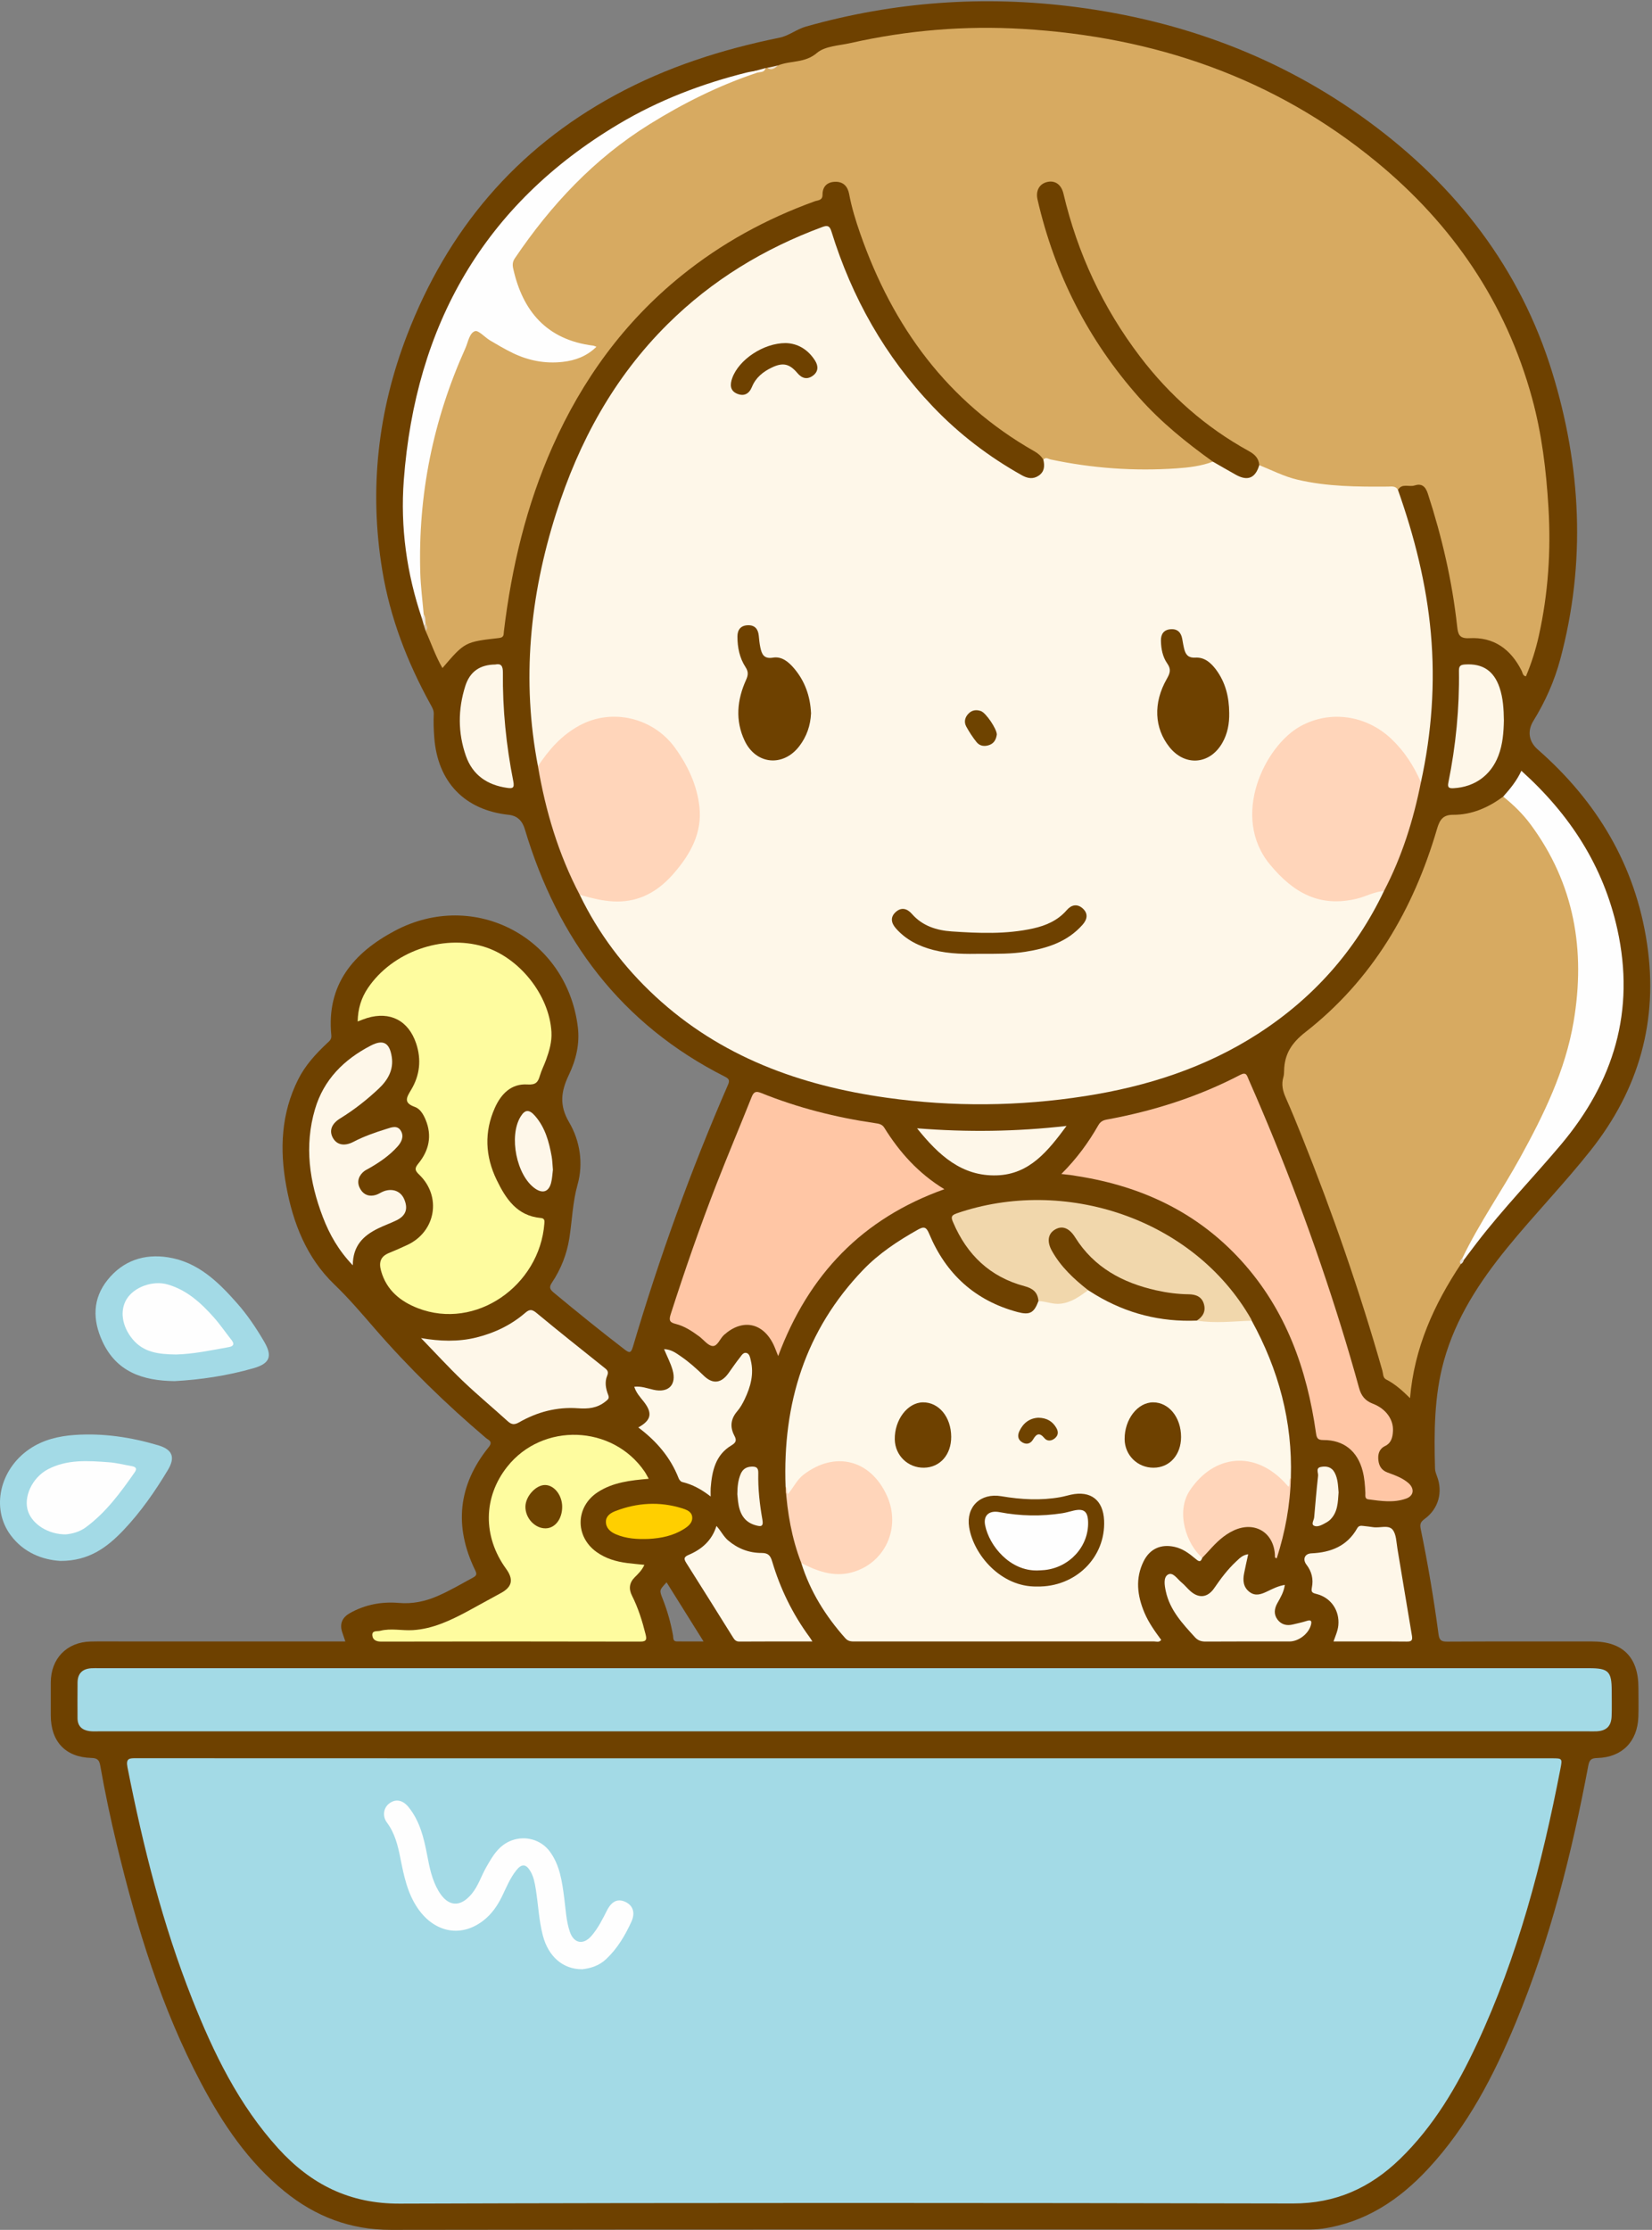 <?xml version="1.0" encoding="UTF-8"?>
<!DOCTYPE svg PUBLIC "-//W3C//DTD SVG 1.1//EN" "http://www.w3.org/Graphics/SVG/1.1/DTD/svg11.dtd">
<svg version="1.1" xmlns="http://www.w3.org/2000/svg" xmlns:xlink="http://www.w3.org/1999/xlink" x="0" y="0" width="927" height="1251" viewBox="0, 0, 927, 1251">
  <rect x="0" y="0" width="927" height="1251" fill="#808080" stroke="none"/>
  <defs>
    <clipPath id="Clip_1">
      <path d="M0.06,0.71 L926.009,0.71 L926.009,1251 L0.06,1251 z"/>
    </clipPath>
  </defs>
  <g id="Layer_1">
    <g clip-path="url(#Clip_1)">
      <path d="M379.726,920.869 C377.461,920.838 377.893,918.855 377.655,917.516 C376.399,910.468 374.475,903.617 371.837,896.961 C369.922,892.13 369.943,892.122 374.048,887.728 C380.891,898.671 387.577,909.363 394.785,920.89 C389.402,920.89 384.563,920.936 379.726,920.869 z M893.518,920.905 C866.357,920.897 839.195,920.836 812.034,920.988 C808.674,921.007 807.655,920.153 807.203,916.765 C804.565,896.977 801.233,877.291 797.206,857.737 C796.627,854.925 797.268,853.73 799.454,852.131 C807.228,846.444 809.74,837.108 806.341,828.161 C805.819,826.788 805.28,825.318 805.242,823.88 C804.701,803.547 804.723,783.257 810.236,763.415 C816.924,739.343 830.287,719.03 845.844,699.937 C860.994,681.346 877.737,664.134 892.636,645.31 C919.711,611.103 930.645,572.53 924.216,529.407 C917.656,485.409 896.119,449.587 862.89,420.48 C857.883,416.095 856.903,410.15 860.447,404.414 C867.132,393.596 872.251,382.063 875.537,369.807 C890.041,315.699 887.283,261.676 870.977,208.782 C853.004,150.478 817.073,104.223 768.062,68.24 C718.87,32.125 663.44,11.582 603.103,3.863 C552.094,-2.664 501.834,0.909 452.282,14.896 C446.94,16.404 442.755,20.058 437.368,21.155 C405.148,27.715 374.242,37.554 345.085,53.402 C289.166,83.797 251.059,129.21 228.404,188.039 C211.985,230.677 207.048,274.698 214.512,319.961 C218.919,346.688 228.546,371.497 241.539,395.12 C242.476,396.823 243.495,398.413 243.394,400.659 C243.199,404.965 243.35,409.308 243.668,413.613 C245.524,438.741 260.735,454.502 285.481,457.131 C290.337,457.647 293.127,460.598 294.489,465.157 C312.924,526.87 348.588,574.666 406.899,604.102 C409.216,605.272 409.517,606.278 408.498,608.617 C387.656,656.484 369.977,705.51 355.161,755.562 C354.022,759.411 353.005,759.024 350.397,757.023 C336.917,746.681 323.728,735.985 310.654,725.137 C308.375,723.245 308.092,722.006 309.737,719.544 C314.788,711.986 318.068,703.61 319.483,694.653 C321.068,684.618 321.286,674.534 324.12,664.487 C327.421,652.787 325.482,640.045 319.343,629.616 C313.665,619.972 314.856,612.136 319.235,602.981 C323.195,594.705 325.389,585.689 324.259,576.328 C318.19,526.065 266.173,498.492 221.535,522.214 C198.318,534.551 183.083,552.406 185.921,580.846 C186.151,583.152 184.807,584.079 183.474,585.333 C177.145,591.287 171.324,597.617 167.356,605.506 C157.724,624.66 156.862,644.78 160.625,665.386 C164.437,686.266 172.081,705.659 187.539,720.528 C195.614,728.296 202.776,736.684 210.042,745.072 C229.274,767.278 250.257,787.694 272.636,806.702 C274.156,807.993 276.843,808.637 274.193,811.926 C257.03,833.225 254.672,856.341 266.61,880.889 C267.626,882.98 267.608,883.885 265.428,885.059 C258.849,888.605 252.426,892.442 245.548,895.413 C238.594,898.417 231.587,899.947 223.773,899.279 C214.258,898.467 204.852,900.181 196.315,905.02 C191.923,907.51 190.411,911.129 192.118,915.975 C192.611,917.371 193.069,918.78 193.786,920.903 C191.464,920.903 189.639,920.903 187.815,920.903 C148.989,920.903 110.163,920.903 71.337,920.903 C64.505,920.903 57.67,920.772 50.841,920.935 C37.453,921.256 28.524,930.507 28.497,943.893 C28.485,950.06 28.492,956.226 28.495,962.392 C28.502,977.035 36.745,985.882 51.304,986.246 C54.817,986.333 55.747,987.638 56.272,990.628 C58.919,1005.7 62.095,1020.67 65.692,1035.54 C76.811,1081.52 90.579,1126.58 112.81,1168.6 C124.946,1191.54 139.294,1212.91 159.725,1229.48 C177.075,1243.55 196.558,1251.03 219.371,1251 C390.671,1250.74 561.972,1250.86 733.273,1250.84 C736.096,1250.84 738.948,1250.77 741.737,1250.38 C765.988,1246.96 785.098,1234.26 801.361,1216.76 C823.55,1192.88 838.258,1164.43 850.595,1134.63 C869.817,1088.2 882.008,1039.76 891.264,990.512 C891.907,987.091 893.134,986.374 896.36,986.286 C910.157,985.907 918.853,977.108 919.345,963.231 C919.539,957.739 919.387,952.234 919.378,946.735 C919.352,929.708 910.55,920.91 893.518,920.905" fill="#6E4100"/>
      <path d="M33.872,875.71 C23.869,875.095 13.28,871.144 5.948,861.233 C-5.177,846.194 -0.17,824.287 16.58,812.911 C24.27,807.689 33.021,805.654 42.008,805.037 C57.911,803.946 73.503,806.304 88.749,810.831 C96.847,813.236 98.461,817.597 94.205,824.692 C87.001,836.702 79.011,848.194 69.384,858.348 C60.321,867.907 50.043,875.791 33.872,875.71" fill="#A3DAE6"/>
    </g>
    <path d="M97.979,774.837 C79.907,774.633 65.348,769.556 57.5,752.635 C51.886,740.531 51.861,728.558 60.477,717.919 C69.112,707.258 80.891,703.256 94.377,705.393 C111.077,708.039 122.452,719.153 133.006,731.112 C138.833,737.715 143.764,745.046 148.225,752.682 C152.992,760.843 151.479,764.958 142.253,767.607 C127.517,771.838 112.447,774.055 97.979,774.837" fill="#A3DAE6"/>
    <path d="M473.859,986.458 C606.15,986.458 738.441,986.458 870.732,986.459 C876.662,986.459 876.743,986.479 875.625,992.257 C865.336,1045.45 851.718,1097.65 828.639,1146.95 C817.576,1170.58 804.482,1192.93 785.52,1211.3 C768.814,1227.48 749.49,1236.25 725.553,1236.2 C558.44,1235.86 391.325,1235.75 224.213,1236.29 C196.068,1236.38 174.435,1225.42 156.228,1205.42 C134.011,1181 119.86,1151.85 107.863,1121.56 C91.212,1079.51 80.279,1035.84 71.543,991.558 C70.512,986.328 72.638,986.401 76.486,986.403 C208.943,986.469 341.401,986.458 473.859,986.458" fill="#A3DAE6"/>
    <path d="M776.586,499.912 C760.633,533.349 736.93,559.988 705.845,580.014 C676.269,599.066 643.514,609.525 609.002,614.92 C571.919,620.717 534.736,621.064 497.579,615.855 C448.99,609.042 404.359,592.918 367.667,558.916 C350.045,542.585 335.788,523.684 325.31,502.004 C327.247,500.424 329.119,501.771 330.986,502.17 C337.325,503.524 343.621,505.054 350.207,504.017 C372.453,500.517 392.614,477.428 391.059,455.074 C389.737,436.062 381.73,419.7 365.063,408.925 C350.756,399.675 329.572,402.259 316.431,414.572 C312.425,418.325 308.448,422.128 305.509,426.865 C304.677,428.208 303.935,429.906 301.872,429.863 C292.606,381.705 297.268,334.557 312.013,288.103 C324.785,247.864 344.504,211.73 374.688,181.801 C399.521,157.179 428.724,139.452 461.453,127.351 C464.326,126.289 465.56,126.655 466.536,129.812 C478.006,166.924 496.617,199.948 523.497,228.136 C538.182,243.536 554.934,256.295 573.499,266.685 C576.623,268.434 579.781,268.958 582.887,266.824 C586.131,264.594 586.278,261.354 585.457,257.892 C586.24,255.234 588.375,256.032 589.968,256.416 C608.195,260.803 626.833,261.501 645.409,262.143 C654.139,262.445 662.997,261.473 671.668,259.739 C674.274,259.218 676.867,258.59 679.531,258.461 C683.003,258.024 685.455,260.273 688.188,261.782 C690.23,262.909 692.131,264.285 694.227,265.311 C698.914,267.603 701.442,267.019 704.586,262.964 C705.393,261.924 705.951,260.635 707.449,260.351 C709.018,260.222 710.397,260.829 711.732,261.503 C726.657,269.037 742.798,270.857 759.159,271.491 C765.633,271.742 772.125,271.474 778.609,271.568 C781.125,271.604 783.728,271.614 784.46,274.869 C793.663,300.936 800.431,327.642 802.901,355.171 C805.421,383.268 803.39,411.241 797.336,438.857 C794.853,438.435 794.734,436.083 793.876,434.436 C788.3,423.735 781.086,414.511 770.216,408.781 C750.395,398.332 729.397,403.182 716.377,421.543 C706.955,434.83 701.389,449.367 704.841,466.114 C706.4,473.676 710.39,479.986 715.169,485.823 C723.288,495.74 732.558,503.785 746.324,504.272 C754.95,504.577 763.144,502.662 771.204,499.863 C774.445,498.738 774.458,498.775 776.586,499.912" fill="#FEF7E9"/>
    <path d="M680.602,259.009 C674.032,261.482 667.084,262.303 660.212,262.773 C636.447,264.396 612.864,262.72 589.538,257.764 C588.183,257.476 586.763,256.243 585.458,257.894 C584.243,255.866 582.575,254.411 580.488,253.225 C531.638,225.468 500.905,183.188 482.665,130.941 C480.146,123.723 477.9,116.418 476.489,108.878 C475.689,104.606 473.226,101.88 468.676,101.988 C464.137,102.095 461.524,104.657 461.548,109.245 C461.566,112.538 458.943,112.293 457.132,112.95 C429.839,122.842 404.71,136.563 382.114,154.875 C350.168,180.766 326.73,213.069 310.089,250.451 C295.363,283.531 287.062,318.344 282.755,354.189 C282.543,355.955 282.956,357.601 280.091,357.928 C260.795,360.131 260.804,360.207 248.272,374.786 C244.373,368.104 241.971,360.864 238.839,353.967 C239.609,352.286 238.385,350.921 238.115,349.403 C237.603,347.808 237.62,346.07 236.781,344.564 C233.893,329.239 233.571,313.714 234.511,298.279 C235.9,275.465 239.667,252.98 246.328,231.018 C250.645,216.785 256.064,203.01 262.407,189.591 C265.307,183.456 266.208,183.29 271.627,187.068 C277.246,190.987 283.043,194.599 289.332,197.327 C300.904,202.348 312.741,203.613 324.816,199.231 C326.941,198.459 329.217,197.728 330.929,195.399 C328.293,194.331 325.676,193.914 323.145,193.257 C301.738,187.705 290.283,169.626 286.647,149.944 C286.194,147.49 287.131,145.358 288.473,143.372 C311.981,108.584 340.976,79.775 378.481,60.054 C391.914,52.99 405.253,45.842 419.919,41.582 C421.197,41.211 422.551,41.152 423.76,40.569 C425.677,39.728 427.944,39.732 429.577,38.185 C429.904,38.141 430.232,38.096 430.559,38.051 C432.731,38.236 434.784,37.892 436.642,36.683 C443.656,33.868 451.609,35.518 458.402,29.711 C462.96,25.815 470.816,25.609 477.287,24.149 C509.134,16.96 541.451,14.285 573.972,16.23 C647.7,20.638 714.849,43.473 772.365,90.782 C814.976,125.831 845.015,169.69 859.69,223.32 C865.189,243.419 867.664,264.028 868.906,284.845 C870.352,309.089 868.758,333.022 863.492,356.706 C861.76,364.496 859.359,372.103 856.249,379.455 C854.422,379.104 854.428,377.477 853.883,376.385 C847.817,364.242 838.277,357.257 824.484,358.04 C818.645,358.372 818.119,355.59 817.648,351.294 C814.866,325.917 809.107,301.205 801.213,276.936 C799.812,272.631 797.557,271.121 793.722,272.371 C790.66,273.37 786.668,270.934 784.46,274.871 C783.158,272.449 780.858,272.977 778.771,272.992 C761.692,273.114 744.65,273.037 727.865,269.058 C720.386,267.285 713.655,263.765 706.618,260.949 C704.415,256.82 700.732,254.483 696.788,252.192 C656.41,228.735 628.904,194.098 610.019,151.989 C603.796,138.113 599.044,123.763 595.512,108.991 C594.853,106.235 593.66,103.935 590.494,103.516 C587.99,103.184 585.898,104.01 584.344,106.041 C582.76,108.111 583.045,110.389 583.575,112.727 C587.496,130.009 593.319,146.643 600.838,162.666 C614.292,191.334 632.509,216.558 655.881,237.987 C662.64,244.183 670.067,249.55 677.387,255.048 C678.743,256.066 680.864,256.617 680.602,259.009" fill="#D7AA61"/>
    <path d="M702.388,740.939 C717.432,768.361 725.373,797.553 724.337,828.983 C723.578,830.858 724.615,832.962 723.585,834.899 C721.027,834.902 720.013,832.701 718.619,831.243 C710.606,822.86 700.596,820.51 689.502,821.423 C676.425,822.499 660.512,841.772 666.16,857.176 C668.354,863.16 671.541,868.503 674.644,873.955 C673.683,876.943 672.323,875.773 670.739,874.435 C667.302,871.531 663.712,868.866 659.176,867.843 C651.53,866.119 645.275,868.805 641.744,875.89 C636.942,885.527 638.167,895.241 642.2,904.79 C644.536,910.321 648.03,915.187 651.594,920.024 C650.387,921.636 648.769,920.86 647.437,920.861 C591.693,920.909 535.949,920.902 480.205,920.904 C478.069,920.904 476.091,921.055 474.351,919.101 C463.283,906.678 454.623,892.879 449.642,876.908 C451.614,876.112 453.167,877.382 454.83,878.004 C458.887,879.523 462.991,880.817 467.289,881.513 C485.186,884.415 498.765,866.582 499.975,854.471 C501.135,842.866 491.078,827.044 480.063,822.955 C467.746,818.382 454.543,822.925 446.433,834.474 C445.226,836.192 444.365,838.313 441.995,839.023 C440.213,837.628 441.757,835.496 440.814,833.972 C439.114,787.609 451.727,746.339 484.415,712.345 C493.235,703.173 503.783,696.222 514.848,689.981 C518.389,687.984 519.712,688.156 521.398,692.195 C530.81,714.735 547.154,729.685 570.958,736.074 C577.8,737.91 580.223,736.615 582.701,729.949 C584.326,728.477 586.162,729.217 587.892,729.558 C594.973,730.95 601.338,729.66 606.802,724.75 C607.937,723.731 609.177,722.95 610.802,723.1 C611.98,723.244 613.05,723.7 614.027,724.333 C631.755,735.814 651.347,740.144 672.237,739.517 C680.423,740.073 688.594,740.955 696.789,739.516 C698.758,739.17 700.715,739.7 702.388,740.939" fill="#FEF8EA"/>
    <path d="M473.541,971.331 C334.246,971.331 194.951,971.332 55.657,971.328 C53.826,971.327 51.969,971.453 50.169,971.201 C46.015,970.62 43.508,968.36 43.502,963.915 C43.492,957.25 43.437,950.584 43.519,943.92 C43.58,938.925 46.148,936.293 51.126,935.939 C52.619,935.832 54.124,935.901 55.623,935.901 C334.379,935.9 613.135,935.9 891.891,935.901 C902.527,935.901 904.383,937.757 904.385,948.39 C904.386,953.222 904.526,958.06 904.339,962.885 C904.125,968.432 901.393,971.045 895.923,971.314 C894.427,971.387 892.924,971.331 891.425,971.331 C752.13,971.331 612.835,971.331 473.541,971.331" fill="#A3DAE6"/>
    <path d="M819.714,709.215 C804.694,731.858 793.625,756.041 791.218,784.391 C786.684,779.907 782.633,776.355 777.749,773.869 C775.948,772.952 776.181,770.656 775.702,768.976 C762.986,724.339 747.78,680.56 730.515,637.489 C727.608,630.237 724.658,622.996 721.486,615.858 C719.798,612.06 718.938,608.354 720.155,604.278 C720.483,603.18 720.536,601.974 720.555,600.816 C720.714,591.468 724.723,585.138 732.456,579.096 C770.088,549.692 793.088,510.364 806.367,465.036 C807.892,459.831 809.754,457.101 815.42,457.119 C825.956,457.151 835.142,453.068 843.505,446.913 C845.918,446.401 847.089,448.289 848.518,449.579 C864.433,463.952 874.386,481.95 880.47,502.285 C891.004,537.492 888.222,572.034 875.128,606.011 C865.143,631.92 851.405,655.896 836.785,679.381 C831.504,687.865 827.055,696.819 821.692,705.235 C820.918,706.498 819.699,707.549 819.714,709.215" fill="#D7AA61"/>
    <path d="M200.697,573.065 C200.841,565.88 202.725,559.825 206.448,554.312 C220.097,534.097 247.98,524.077 271.27,531.034 C291.399,537.047 308.279,558.246 309.435,579.036 C309.736,584.458 308.234,589.579 306.418,594.602 C305.344,597.571 303.862,600.406 302.973,603.422 C301.884,607.114 300.73,608.728 295.915,608.414 C286.942,607.83 281.186,613.684 277.692,621.509 C271.617,635.112 272.263,648.676 278.71,661.987 C283.87,672.641 290.156,682.12 303.468,683.326 C305.722,683.531 305.575,684.91 305.457,686.46 C302.813,721.209 267.004,746.572 234.411,733.901 C224.682,730.119 216.879,723.84 213.844,713.035 C212.507,708.275 213.45,704.935 218.22,702.975 C221.75,701.524 225.259,700.007 228.709,698.375 C244.574,690.869 247.903,671.204 235.235,659.014 C232.893,656.761 232.453,655.574 234.701,652.84 C240.718,645.52 242.593,637.213 238.803,628.143 C237.556,625.159 235.734,622.06 232.823,621.028 C226.231,618.692 228.113,615.725 230.743,611.333 C235.571,603.269 236.55,594.47 233.513,585.395 C229.222,572.577 218.953,567.231 206.001,571.125 C204.421,571.601 202.894,572.255 200.697,573.065" fill="#FEFC9F"/>
    <path d="M595.553,658.637 C604.219,650.004 610.765,640.997 616.315,631.278 C617.451,629.288 618.947,628.485 621.014,628.108 C647.187,623.332 672.304,615.347 695.938,603.031 C699.444,601.204 699.7,603.436 700.647,605.584 C720.596,650.814 737.896,697.037 752.538,744.249 C756.084,755.681 759.466,767.169 762.633,778.711 C763.841,783.115 766.042,785.871 770.416,787.541 C777.815,790.365 782.062,796.557 781.64,802.987 C781.418,806.376 780.766,809.53 777.178,811.274 C773.899,812.868 773.065,815.854 773.467,819.293 C773.845,822.529 775.331,824.891 778.517,826.075 C782.569,827.58 786.685,828.992 790.081,831.82 C793.826,834.939 793.533,839.111 789.074,840.726 C782.133,843.241 774.928,842.111 767.828,841.176 C765.698,840.896 766.227,838.983 766.161,837.566 C765.966,833.406 765.684,829.268 764.624,825.209 C761.729,814.119 754.084,807.871 742.669,807.897 C739.557,807.904 738.877,807.008 738.468,804.101 C733.401,768.127 721.601,734.984 696.787,707.549 C672.184,680.348 641.002,665.659 605.196,659.937 C603.718,659.701 602.245,659.428 600.762,659.224 C599.328,659.026 597.884,658.896 595.553,658.637" fill="#FFC6A5"/>
    <path d="M436.665,760.787 C435.483,757.876 434.851,756.028 434.007,754.283 C428.015,741.909 416.53,739.741 406.305,748.894 C403.989,750.967 402.646,755.333 399.899,755.154 C397.278,754.983 394.892,751.64 392.349,749.765 C388.317,746.793 384.133,744.006 379.219,742.768 C376.04,741.967 375.167,740.995 376.321,737.407 C384.257,712.718 392.735,688.223 402.15,664.065 C408.483,647.814 415.286,631.748 421.736,615.541 C422.897,612.624 424.034,611.942 427.146,613.199 C447.739,621.517 469.131,626.916 491.095,630.117 C493.04,630.4 494.947,630.645 496.204,632.667 C504.729,646.375 515.234,658.222 529.911,667.172 C483.895,683.596 453.76,714.996 436.665,760.787" fill="#FFC6A5"/>
    <path d="M364.025,829.631 C353.72,830.513 343.962,831.609 335.482,837.109 C322.892,845.274 322.545,861.915 334.714,870.683 C339.837,874.374 345.711,876.092 351.885,876.894 C354.978,877.295 358.09,877.55 361.582,877.912 C360.257,880.905 358.21,882.86 356.254,884.803 C353.087,887.95 352.703,891.372 354.651,895.238 C358.111,902.106 360.392,909.383 362.242,916.823 C362.912,919.517 362.986,920.988 359.292,920.979 C310.818,920.863 262.343,920.872 213.868,920.977 C210.958,920.983 209.076,919.889 208.926,917.374 C208.759,914.569 211.673,915.345 213.356,914.913 C219.44,913.354 225.614,914.928 231.722,914.539 C242.957,913.823 252.873,909.06 262.587,903.854 C268.742,900.556 274.803,897.083 280.962,893.794 C287.394,890.359 288.361,886.164 283.969,880.11 C270.824,861.994 271.1,839.868 284.685,822.789 C304.489,797.891 343.701,799.294 361.688,825.557 C362.493,826.733 363.115,828.033 364.025,829.631" fill="#FEFC9F"/>
    <path d="M776.586,499.912 C771.268,500.192 766.634,502.904 761.553,504.146 C740.619,509.262 725.87,501.008 712.662,485.063 C690.325,458.097 709.622,418.674 729.526,407.541 C746.204,398.212 766.588,401.208 780.611,414.424 C788.003,421.39 793.328,429.641 797.336,438.858 C793.104,460.121 786.676,480.639 776.586,499.912" fill="#FFD5BA"/>
    <path d="M301.872,429.863 C307.962,420.63 315.02,412.571 325.009,407.103 C343.811,396.81 366.83,403.059 378.672,419.396 C385.927,429.404 391.096,440.317 392.466,452.558 C394.115,467.289 387.417,479.234 378.102,489.981 C370.305,498.978 360.888,505.021 348.703,505.718 C342.555,506.07 336.521,504.946 330.573,503.432 C328.812,502.983 327.064,502.481 325.31,502.004 C313.403,479.287 306.125,455.066 301.872,429.863" fill="#FFD5BA"/>
    <path d="M424.563,40.891 C403.301,47.976 383.399,57.943 364.419,69.739 C333.477,88.969 309.175,114.935 288.895,144.921 C287.651,146.762 287.499,148.509 287.953,150.566 C293.2,174.357 306.623,190.657 332.941,193.929 C333.368,193.982 333.772,194.218 334.68,194.548 C329.216,199.914 322.805,202.224 315.794,203.023 C305.954,204.145 296.541,202.332 287.67,198.026 C283.34,195.924 279.174,193.468 275.027,191.014 C272.043,189.249 268.437,185.087 266.493,185.795 C263.305,186.957 262.68,191.968 261.129,195.407 C243.062,235.479 234.527,277.502 235.834,321.451 C236.066,329.248 237.102,337.022 237.767,344.806 C238.075,345.825 238.603,346.949 236.75,346.937 C228.202,321.727 224.587,295.731 226.589,269.283 C233.154,182.559 271.423,114.736 347.129,69.616 C369.727,56.149 393.993,46.888 419.455,40.587 C420.737,40.27 422.059,40.114 423.362,39.883 C424.45,39.399 424.699,39.916 424.563,40.891" fill="#FEFEFE"/>
    <path d="M820.552,705.941 C830,686.268 842.593,668.402 853.088,649.327 C866.354,625.219 878.375,600.577 883.017,573.16 C889.798,533.116 883.455,495.74 858.849,462.5 C854.497,456.62 849.239,451.5 843.505,446.913 C847.344,442.588 851.056,438.168 853.692,432.427 C880.935,456.92 899.679,485.785 907.547,521.308 C917.698,567.143 905.59,606.969 875.723,642.382 C860.17,660.823 843.334,678.161 828.636,697.329 C826.209,700.494 823.818,703.688 821.41,706.868 C820.577,707.065 820.081,706.951 820.552,705.941" fill="#FEFEFE"/>
    <path d="M702.388,740.939 C692.116,741.244 681.842,742.571 671.574,740.88 C671.547,740.715 671.444,740.512 671.505,740.393 C676.448,730.727 674.421,727.912 663.265,727.109 C637.844,725.281 616.05,716.386 601.568,693.981 C599.205,690.325 595.689,689.35 592.633,691.137 C589.839,692.771 588.903,696.809 591.053,700.479 C594.93,707.099 599.503,713.207 605.545,718.109 C607.524,719.714 610.216,720.804 610.626,723.844 C605.911,727.218 601.428,730.662 595.191,731.404 C590.725,731.936 586.894,730.008 582.701,729.949 C582.39,725.062 579.58,722.819 574.97,721.593 C555.616,716.446 542.611,704.024 534.849,685.791 C533.853,683.453 533.268,681.963 536.723,680.767 C596.969,659.907 669.585,683.312 702.044,740.025 C702.204,740.304 702.275,740.633 702.388,740.939" fill="#F1D7AC"/>
    <path d="M236.243,750.695 C246.696,752.493 257.082,752.902 267.435,750.327 C277.597,747.798 286.808,743.351 294.734,736.525 C297.281,734.331 298.648,734.587 301.187,736.696 C313.593,747 326.24,757.014 338.837,767.086 C340.44,768.367 341.818,769.225 340.705,771.844 C339.223,775.332 339.911,779.052 341.267,782.541 C341.996,784.416 341.379,784.994 339.742,786.293 C335.003,790.054 330.04,790.48 324.239,790.064 C312.54,789.225 301.45,792.139 291.271,797.967 C288.673,799.454 287.047,799.294 284.904,797.345 C276.543,789.743 267.824,782.522 259.662,774.716 C251.658,767.061 244.169,758.869 236.243,750.695" fill="#FEF7E9"/>
    <path d="M197.97,709.88 C189.876,701.42 184.88,692.505 181.179,682.848 C173.619,663.124 170.673,642.956 176.755,622.279 C181.655,605.623 193.074,594.346 208.122,586.573 C215.113,582.962 218.623,585.066 219.833,592.957 C220.953,600.258 217.576,605.98 212.586,610.693 C205.93,616.981 198.721,622.637 190.892,627.454 C186.109,630.397 184.627,634.25 186.697,638.186 C188.868,642.315 193.192,643.288 198.354,640.581 C204.277,637.475 210.563,635.318 216.906,633.337 C219.668,632.475 223.013,631.069 224.983,634.48 C226.803,637.63 225.293,640.733 223.127,643.167 C218.66,648.184 213.177,651.965 207.371,655.29 C206.076,656.031 204.649,656.676 203.606,657.695 C200.767,660.469 200.24,663.827 202.277,667.229 C204.217,670.467 207.318,671.455 210.901,670.385 C212.474,669.915 213.865,668.861 215.421,668.3 C220.34,666.527 224.834,668.291 226.745,672.634 C229.134,678.062 227.817,682.014 222.525,684.607 C219.099,686.285 215.47,687.549 212.047,689.234 C203.996,693.197 197.989,698.763 197.97,709.88" fill="#FEF7E9"/>
    <path d="M440.814,833.972 C442.232,835.011 441.104,836.859 442.186,838.154 C445.233,834.63 447.109,830.233 450.895,827.33 C468.492,813.834 488.491,818.844 497.673,839.103 C505.785,857.001 496.711,877.138 477.873,882.175 C467.829,884.86 458.533,881.473 449.642,876.908 C444.284,863.092 441.794,848.687 440.814,833.972" fill="#FFD5BA"/>
    <path d="M355.904,778.004 C359.794,777.563 363.2,778.893 366.684,779.685 C375.112,781.602 379.787,776.914 377.409,768.593 C376.299,764.709 374.361,761.062 372.632,756.906 C376.61,757.026 379.28,759.05 381.947,760.871 C386.624,764.066 390.837,767.841 394.898,771.791 C399.845,776.603 404.577,776.156 408.661,770.554 C410.814,767.601 412.832,764.541 415.116,761.693 C416.086,760.483 417.107,758.478 418.975,759.07 C420.633,759.595 420.927,761.704 421.303,763.249 C423.171,770.919 421.155,778.067 417.894,784.935 C416.761,787.321 415.431,789.718 413.721,791.704 C409.994,796.03 409.49,800.549 412.102,805.493 C413.368,807.889 413.18,809.26 410.482,810.861 C401.45,816.219 399.522,825.319 398.791,834.866 C398.691,836.18 398.777,837.509 398.777,839.579 C393.672,835.596 388.58,832.81 382.789,831.438 C382,831.251 381.143,830.216 380.819,829.379 C376.234,817.555 368.275,808.392 358.169,800.835 C365.583,796.724 366.295,792.711 361.059,786.133 C359.116,783.692 356.965,781.366 355.904,778.004" fill="#FEF8EA"/>
    <path d="M748.271,920.902 C749.489,917.529 750.708,914.826 750.992,911.832 C751.769,903.612 746.926,896.311 738.758,894.261 C736.324,893.65 735.622,893.238 736.163,890.535 C737.071,886.003 736.088,881.687 733.137,877.862 C730.779,874.805 732.124,871.631 735.837,871.467 C746.78,870.984 755.956,867.403 761.603,857.348 C762.431,855.875 763.662,855.913 765.026,856.086 C766.839,856.317 768.664,856.472 770.466,856.765 C774.171,857.368 779.031,855.366 781.358,858.088 C783.547,860.649 783.535,865.22 784.171,868.962 C786.923,885.165 789.509,901.397 792.282,917.597 C792.74,920.271 792.091,920.985 789.378,920.96 C775.918,920.834 762.455,920.902 748.271,920.902" fill="#FEF7E9"/>
    <path d="M455.88,920.901 C441.71,920.901 428.294,920.851 414.88,920.953 C412.758,920.97 411.998,919.705 411.121,918.305 C402.478,904.505 393.888,890.672 385.152,876.931 C383.638,874.55 383.644,873.505 386.483,872.297 C393.785,869.191 399.473,864.306 402.022,856.11 C404.505,858.744 405.941,861.994 408.615,864.258 C414.05,868.86 420.38,871.26 427.367,871.245 C431.209,871.237 432.347,872.825 433.333,876.139 C437.869,891.383 444.762,905.514 454.203,918.36 C454.666,918.99 455.068,919.666 455.88,920.901" fill="#FEF8EA"/>
    <path d="M674.644,873.955 C665.92,866.565 659.501,848.372 667.685,836.137 C681.189,815.948 703.948,813.793 720.672,831.522 C721.453,832.349 722.202,833.206 723.008,834.096 C724.241,832.492 722.77,830.345 724.337,828.982 C723.965,844.462 721.146,859.496 716.448,874.208 C715.126,874.069 715.435,873.261 715.418,872.762 C714.962,859.716 703.974,853.07 692.098,858.714 C686.748,861.256 682.577,865.284 678.683,869.64 C677.37,871.108 675.992,872.518 674.644,873.955" fill="#FFD5BA"/>
    <path d="M700.414,871.972 C699.601,875.735 698.792,879.229 698.102,882.747 C697.326,886.703 697.637,890.433 701.137,893.118 C704.428,895.642 707.684,894.446 710.956,892.885 C714.049,891.41 717.106,889.779 720.968,889.164 C720.41,893.141 718.559,896.245 716.796,899.375 C715.014,902.538 714.644,905.761 716.946,908.727 C719.083,911.481 722.104,912.197 725.471,911.371 C728.049,910.739 730.665,910.221 733.181,909.398 C735.732,908.563 736.213,909.436 735.587,911.726 C734.246,916.641 728.684,920.901 723.552,920.902 C707.904,920.904 692.256,920.85 676.609,920.955 C674.098,920.972 672.229,920.397 670.499,918.498 C663.541,910.861 656.467,903.338 654.18,892.747 C653.458,889.405 652.728,884.978 655.345,883.396 C658.136,881.709 660.58,885.789 662.917,887.71 C664.709,889.183 666.174,891.046 667.909,892.597 C672.738,896.914 677.684,896.332 681.379,890.943 C685.058,885.578 688.938,880.389 693.722,875.951 C695.514,874.288 697.209,872.387 700.414,871.972" fill="#FEF8EA"/>
    <path d="M843.89,404.214 C843.746,410.771 843.28,417.528 840.794,424.011 C836.591,434.97 827.511,441.512 815.746,442.198 C813.023,442.356 812.167,441.833 812.728,439.064 C816.93,418.319 818.979,397.357 818.672,376.19 C818.631,373.422 819.821,372.925 822.178,372.776 C831.934,372.157 838.277,376.331 841.464,385.775 C843.452,391.665 843.795,397.805 843.89,404.214" fill="#FEF7E9"/>
    <path d="M277.884,372.801 C281.133,372.109 282.228,373.548 282.191,377.351 C281.994,397.859 284.04,418.198 288.029,438.3 C288.806,442.213 287.591,442.447 284.522,442.005 C273.406,440.402 265.219,434.872 261.433,424.071 C256.896,411.127 256.965,397.935 261.08,384.923 C263.668,376.738 269.328,372.916 277.884,372.801" fill="#FEF7E9"/>
    <path d="M598.481,631.678 C587.957,645.888 577.658,658.79 559.429,659.403 C539.696,660.067 526.687,648.085 514.599,633.01 C542.856,635.254 570.099,634.903 598.481,631.678" fill="#FEF7E9"/>
    <path d="M364.077,863.364 C357.734,863.616 351.461,863.294 345.515,860.733 C342.414,859.397 339.971,857.202 340.002,853.677 C340.031,850.459 342.67,848.759 345.369,847.723 C357.554,843.048 369.979,842.276 382.515,846.127 C384.978,846.883 388.035,847.885 388.401,850.912 C388.808,854.28 386.198,856.319 383.599,857.932 C377.638,861.63 370.996,862.978 364.077,863.364" fill="#FFCF00"/>
    <path d="M310.26,656.287 C309.981,658.395 309.895,661.085 309.23,663.625 C307.915,668.655 304.54,669.762 300.283,666.81 C289.862,659.581 285.383,637.426 292.124,626.446 C294.583,622.441 296.904,622.219 300.285,626.108 C305.919,632.589 308.092,640.59 309.565,648.808 C309.973,651.082 310.006,653.422 310.26,656.287" fill="#FEF7E9"/>
    <path d="M413.742,838.347 C413.771,833.871 414.199,830.425 415.534,827.135 C416.643,824.401 418.58,822.952 421.622,822.818 C424.233,822.703 425.573,823.295 425.502,826.348 C425.296,835.192 426.291,843.987 427.827,852.666 C428.551,856.76 426.664,856.423 424.17,855.758 C417.347,853.941 414.921,848.742 414.144,842.361 C413.944,840.713 413.812,839.057 413.742,838.347" fill="#FEF7E9"/>
    <path d="M751.137,837.276 C750.743,842.704 750.735,848.302 746.469,852.542 C745.44,853.564 744.069,854.283 742.771,854.983 C741.001,855.938 738.717,856.843 737.156,855.849 C735.723,854.936 737.297,852.815 737.436,851.219 C738.111,843.456 738.764,835.689 739.623,827.945 C739.811,826.251 738.129,823.567 741.196,822.986 C744.27,822.404 747.168,822.923 748.884,826.118 C750.761,829.612 750.812,833.441 751.137,837.276" fill="#FEF7E9"/>
    <path d="M424.563,40.891 C424.162,40.555 423.762,40.219 423.362,39.883 C425.433,39.317 427.504,38.751 429.576,38.185 C428.937,40.999 426.364,40.23 424.563,40.891" fill="#FAF5ED"/>
    <path d="M436.642,36.683 C434.847,38.172 433.1,39.871 430.56,38.051 C432.587,37.595 434.615,37.139 436.642,36.683" fill="#EDE1D0"/>
    <path d="M236.75,346.937 C237.089,346.227 237.428,345.517 237.767,344.807 C239.008,346.33 238.512,348.209 238.814,349.924 C239.085,350.828 238.696,351.082 237.858,350.895 C237.489,349.576 237.12,348.256 236.75,346.937" fill="#EEE8E0"/>
    <path d="M820.552,705.941 C820.838,706.25 821.124,706.559 821.41,706.868 C821.168,707.884 820.647,708.698 819.714,709.215 C818.602,707.768 819.614,706.864 820.552,705.941" fill="#E7E0D6"/>
    <path d="M237.858,350.895 C238.176,350.571 238.495,350.248 238.813,349.924 C239.872,351.265 240.158,352.61 238.838,353.966 C238.512,352.943 238.185,351.919 237.858,350.895" fill="#DCC5A5"/>
    <path d="M36.872,860.837 C27.197,860.852 18.417,855.337 15.811,848.09 C12.911,840.028 18.004,828.977 26.862,824.319 C37.717,818.611 49.407,819.509 61.013,820.353 C65.284,820.664 69.499,821.757 73.737,822.502 C75.883,822.879 77.247,823.62 75.555,826.038 C67.635,837.358 59.5,848.487 48.215,856.81 C44.628,859.455 40.48,860.513 36.872,860.837" fill="#FEFEFE"/>
    <path d="M98.807,759.899 C89.034,759.772 80.639,758.825 74.399,751.317 C68.518,744.243 67.015,735.307 71.122,728.741 C75.354,721.975 85.827,718.23 94.06,720.605 C104.914,723.735 112.857,731.043 120.091,739.198 C123.611,743.168 126.6,747.604 129.906,751.77 C131.724,754.062 131.027,755.279 128.401,755.757 C118.284,757.599 108.198,759.69 98.807,759.899" fill="#FEFEFE"/>
    <path d="M326.708,1104.79 C315.881,1104.86 307.722,1097.67 304.639,1085.97 C302.385,1077.42 302.047,1068.59 300.655,1059.91 C300.1,1056.45 299.482,1053.02 297.707,1049.94 C295.248,1045.68 292.81,1045.43 289.764,1049.22 C286.179,1053.68 284.107,1059 281.618,1064.07 C279.161,1069.08 276.062,1073.58 271.716,1077.09 C259.274,1087.14 244.141,1084.56 234.577,1070.83 C228.603,1062.26 226.622,1052.3 224.639,1042.34 C223.24,1035.31 221.553,1028.45 217.121,1022.49 C214.385,1018.81 215.249,1014.14 218.456,1011.75 C222.038,1009.07 226.013,1009.78 229.313,1013.89 C235.564,1021.68 237.839,1031.04 239.657,1040.57 C240.997,1047.6 242.361,1054.6 246.08,1060.9 C251.296,1069.74 258.21,1070.36 264.715,1062.47 C268.377,1058.04 270.024,1052.51 272.818,1047.61 C276.372,1041.37 279.906,1035.12 287.282,1032.46 C295.043,1029.67 303.694,1032.17 308.567,1038.81 C314.212,1046.51 315.389,1055.61 316.593,1064.69 C317.443,1071.09 317.657,1077.63 319.775,1083.8 C322.012,1090.32 327.297,1091.34 331.864,1086.1 C335.609,1081.81 338.103,1076.69 340.682,1071.65 C343.217,1066.7 346.581,1065.11 350.633,1066.87 C355.13,1068.82 356.658,1072.98 354.3,1078.13 C350.749,1085.87 346.478,1093.14 340.141,1099.09 C336.117,1102.87 331.373,1104.29 326.708,1104.79" fill="#FEFEFE"/>
    <path d="M680.602,259.009 C665.698,248.329 651.479,236.852 639.26,223.091 C610.719,190.95 591.818,153.844 582.204,111.982 C581.078,107.079 583.149,103.291 587.37,102.163 C591.831,100.97 595.504,103.388 596.726,108.577 C604.62,142.088 618.859,172.638 639.697,200.032 C656.331,221.901 676.576,239.736 700.691,253.022 C704.007,254.849 706.361,257.018 706.618,260.95 C704.466,268.231 700.119,270.052 693.526,266.375 C689.195,263.96 684.908,261.467 680.602,259.009" fill="#6E4100"/>
    <path d="M455.101,400.21 C454.788,407.03 452.66,413.232 448.495,418.649 C439.466,430.39 424.22,429.003 417.856,415.578 C412.465,404.207 413.586,392.594 418.673,381.387 C419.921,378.637 419.963,376.762 418.333,374.253 C414.992,369.112 413.82,363.244 413.8,357.172 C413.787,353.25 415.719,350.833 419.802,350.772 C423.67,350.715 425.427,353.013 425.777,356.68 C425.982,358.825 426.19,360.985 426.626,363.09 C427.409,366.87 428.54,369.827 433.739,368.948 C438.57,368.131 442.336,371.217 445.328,374.668 C451.647,381.956 454.68,390.61 455.101,400.21" fill="#6E4100"/>
    <path d="M689.756,400.007 C689.869,405.928 688.859,411.588 685.885,416.784 C678.9,428.987 664.951,430.092 656.225,419.147 C647.71,408.466 647.011,394.422 654.727,380.886 C656.508,377.761 657.349,375.582 654.99,372.226 C652.417,368.566 651.515,364.005 651.445,359.433 C651.388,355.747 653.03,353.322 656.862,353.014 C660.647,352.709 662.727,354.748 663.387,358.392 C663.741,360.343 664.04,362.312 664.539,364.227 C665.363,367.392 666.9,369.181 670.788,368.94 C675.851,368.627 679.498,371.838 682.364,375.685 C687.726,382.882 689.699,391.17 689.756,400.007" fill="#6E4100"/>
    <path d="M550.33,535.103 C542.461,535.226 532.981,535.362 523.677,532.941 C515.613,530.842 508.442,527.267 502.816,520.954 C500.118,517.926 499.394,514.631 502.574,511.713 C505.733,508.815 509.005,509.63 511.716,512.738 C517.604,519.491 525.633,521.978 533.971,522.546 C549.228,523.585 564.582,524.235 579.698,520.884 C586.929,519.281 593.594,516.407 598.622,510.572 C601.159,507.628 604.383,506.91 607.413,509.529 C610.638,512.318 610.27,515.612 607.526,518.731 C598.988,528.434 587.586,532.032 575.354,533.969 C567.583,535.2 559.769,535.132 550.33,535.103" fill="#6E4100"/>
    <path d="M440.902,192.472 C447.49,192.641 453.313,195.935 457.346,202.293 C459.284,205.347 459.228,208.476 456.212,210.722 C453.06,213.069 450.062,212.398 447.483,209.343 C443.016,204.052 439.357,203.217 433.136,206.175 C428.221,208.512 424.082,211.834 421.963,217.036 C420.335,221.032 417.481,222.473 413.651,220.903 C409.503,219.202 409.611,215.621 410.91,212.041 C414.659,201.707 428.453,192.449 440.902,192.472" fill="#6E4100"/>
    <path d="M559.349,412.125 C558.962,414.742 557.883,416.942 555.27,417.921 C552.556,418.938 549.821,418.633 547.981,416.339 C545.809,413.632 543.888,410.676 542.216,407.631 C540.798,405.048 541.438,402.404 543.501,400.315 C545.437,398.354 547.854,398.02 550.417,398.925 C553.294,399.942 559.435,409.068 559.349,412.125" fill="#6E4300"/>
    <path d="M581.899,890.069 C561.653,890.492 546.245,872.17 543.813,856.743 C542.02,845.377 550.134,837.431 561.879,839.415 C572.954,841.286 583.987,841.918 595.085,839.925 C597.043,839.574 598.957,838.987 600.904,838.564 C612.057,836.143 619.039,841.561 619.55,853.015 C620.477,873.779 603.499,890.487 581.899,890.069" fill="#6E4100"/>
    <path d="M610.626,723.844 C602.608,717.572 595.233,710.705 590.218,701.673 C587.389,696.578 588.039,692.193 591.93,689.85 C596.092,687.344 600.033,688.951 603.327,694.214 C613.888,711.085 629.924,719.67 648.749,723.898 C654.752,725.246 660.841,726.049 667.02,726.122 C670.938,726.169 674.351,727.389 675.551,731.592 C676.708,735.647 675.037,738.698 671.573,740.88 C651.221,741.721 632.295,736.942 614.821,726.46 C613.408,725.612 612.023,724.717 610.626,723.844" fill="#6E4100"/>
    <path d="M533.752,806.039 C533.806,816.1 527.499,823.278 518.484,823.416 C509.489,823.554 502.261,816.559 502.093,807.553 C501.888,796.569 509.279,786.834 517.886,786.751 C526.848,786.665 533.693,794.986 533.752,806.039" fill="#6E4100"/>
    <path d="M662.737,806.205 C662.725,816.234 656.304,823.395 647.302,823.42 C638.284,823.445 631.135,816.383 631.073,807.39 C630.996,796.289 638.355,786.771 647.03,786.751 C655.909,786.731 662.751,795.205 662.737,806.205" fill="#6E4100"/>
    <path d="M582.674,795.374 C587.33,795.465 590.608,797.336 592.779,801.14 C594.032,803.336 593.826,805.34 591.886,806.938 C589.977,808.51 587.612,808.696 586.046,806.811 C583.311,803.521 581.598,804.355 579.724,807.535 C578.366,809.84 576.224,810.638 573.765,809.27 C571.063,807.768 570.859,805.307 572.057,802.808 C574.232,798.272 577.81,795.612 582.674,795.374" fill="#6F4300"/>
    <path d="M315.463,845.342 C315.466,852.186 311.499,857.355 306.183,857.437 C300.167,857.53 294.73,851.685 294.831,845.233 C294.923,839.349 300.833,832.96 306.03,833.127 C311.097,833.291 315.461,838.941 315.463,845.342" fill="#6E4300"/>
    <path d="M582.171,881.061 C566.807,881.469 555.082,867.297 552.785,855.659 C551.713,850.226 554.994,847.221 560.835,848.342 C572.568,850.593 584.303,850.795 596.081,848.956 C598.209,848.624 600.286,847.974 602.391,847.487 C608.197,846.146 610.407,847.875 610.578,853.881 C610.966,867.509 600.246,879.352 586.158,880.834 C584.836,880.973 583.501,880.989 582.171,881.061" fill="#FEFEFE"/>
  </g>
</svg>
